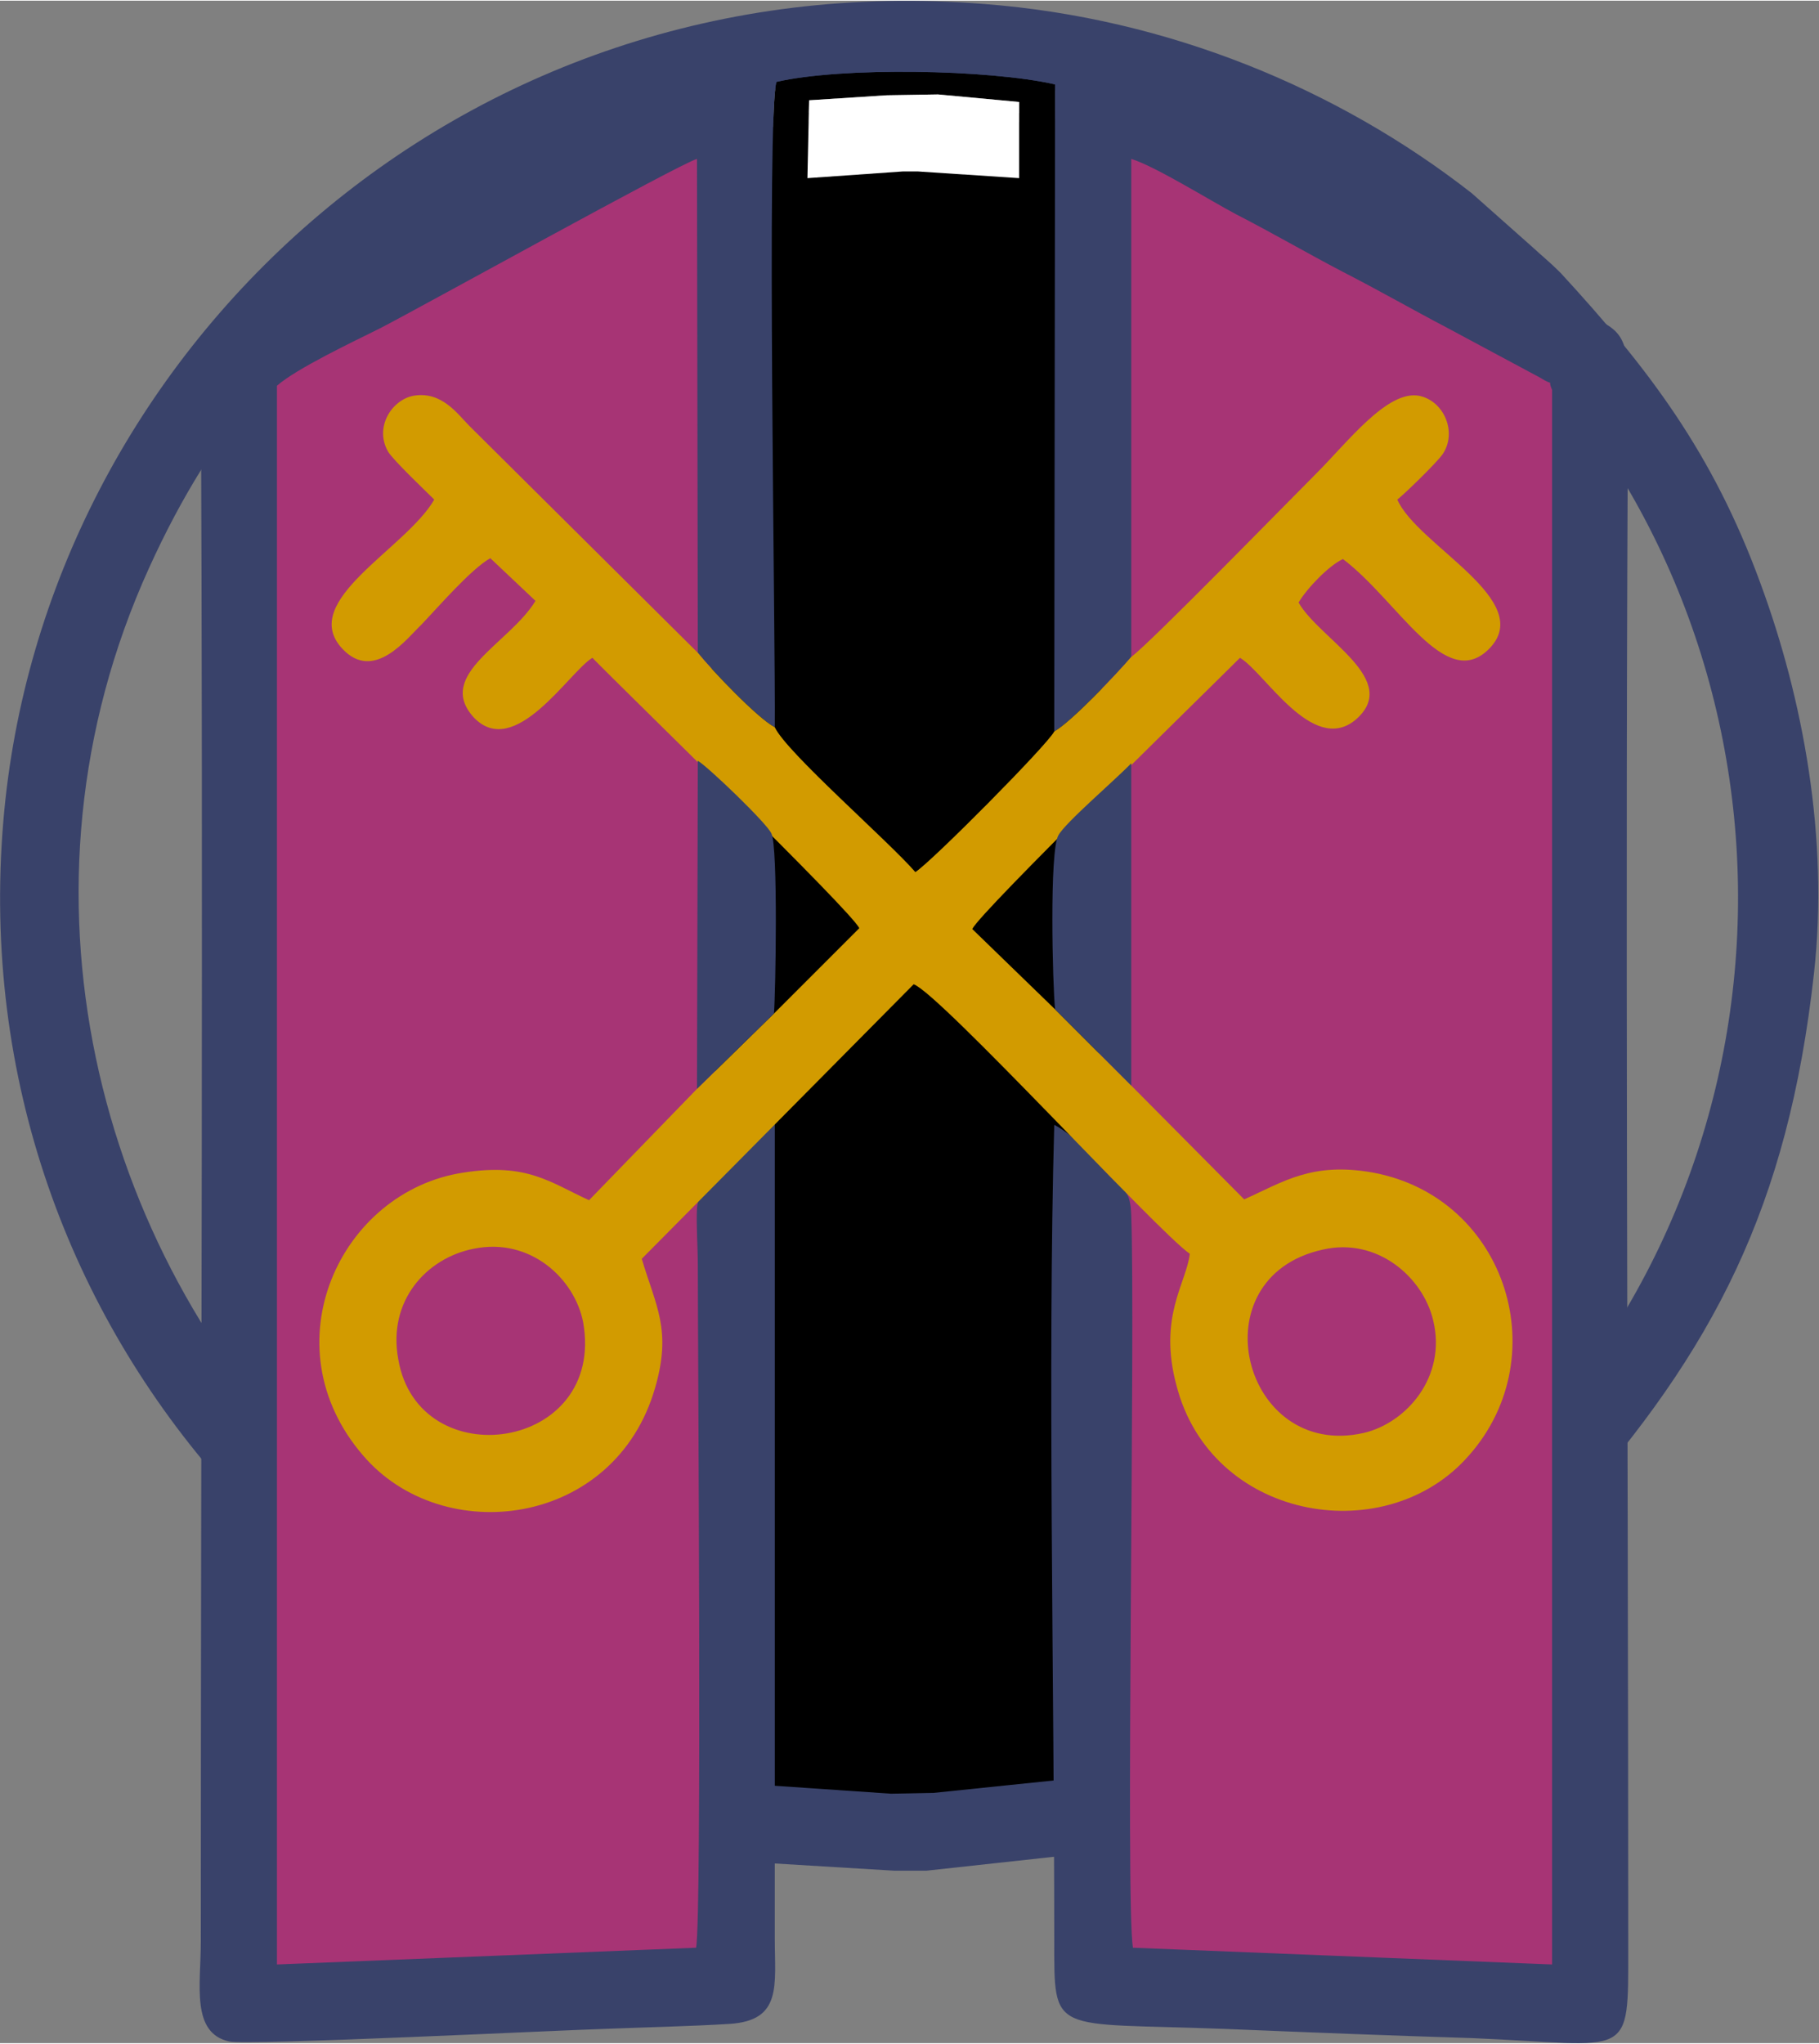 <svg xmlns="http://www.w3.org/2000/svg" xmlns:xlink="http://www.w3.org/1999/xlink" xml:space="preserve" width="463px" height="520px" style="shape-rendering:geometricPrecision; text-rendering:geometricPrecision; image-rendering:optimizeQuality; fill-rule:evenodd; clip-rule:evenodd" viewBox="0 0 21.74 24.4">
 <rect x="0" y="0" width="21.74" height="24.4" fill="#808080" stroke="none"/>
 <defs>
  <style type="text/css">
   <![CDATA[
    .str0 {stroke:#373435;stroke-width:0.11;stroke-miterlimit:22.926}
    .fil4 {fill:#A73475}
    .fil1 {fill:black}
    .fil2 {fill:black}
    .fil0 {fill:#39426A}
    .fil5 {fill:#D29B00}
    .fil3 {fill:white}
   ]]>
  </style>
 </defs>
 <g id="Capa_x0020_1">
  <g id="_2211032867488">
   <path class="fil0" d="M11.07 20.48c-2.85,0 -5.38,-1.02 -7.26,-2.9 -2.65,-2.66 -3.78,-6.95 -2.03,-10.8 0.39,-0.86 0.83,-1.56 1.39,-2.24 0.29,-0.35 0.87,-0.97 1.21,-1.22 0.24,-0.19 0.43,-0.36 0.7,-0.55 4.07,-2.82 9.35,-2.38 12.85,1.09 3.76,3.73 3.82,9.9 0,13.71 -1.67,1.67 -4.27,2.91 -6.86,2.91zm10.61 -8.86c0.18,-1.61 -0.13,-3.28 -0.64,-4.66 -0.57,-1.56 -1.34,-2.57 -2.39,-3.71 -0.13,-0.13 -0.22,-0.2 -0.35,-0.32l-0.71 -0.63c-1.6,-1.25 -3.63,-2.09 -5.82,-2.26 -6.28,-0.51 -11.26,4.17 -11.73,9.76 -0.52,6.18 4.24,11.12 9.93,11.57 1.69,0.14 3.21,-0.11 4.68,-0.63 1.49,-0.53 3.21,-1.68 4.11,-2.69 1.72,-1.93 2.61,-3.64 2.92,-6.43z"></path>
   <path class="fil1 str0" d="M10.77 1.32c3.24,-0.05 6.14,1.45 8.03,3.85 -0.2,3.56 0.1,9.11 0,13.09 -1.91,2.28 -4.82,3.71 -8.03,3.71 -3.33,0 -6.29,-1.58 -8.18,-4.03 0.47,-3.91 0.49,-9.53 0.53,-13.23 1.89,-2.08 4.62,-3.34 7.65,-3.39z"></path>
   <path class="fil2" d="M10.6 1.13l0.61 -0.01 0.97 0.09 0 0.91 -1.21 -0.08 -0.18 0 -1.14 0.08 0.02 -0.93 0.93 -0.06zm-1.34 7.55c0.14,0.3 1.36,1.36 1.68,1.73 0.19,-0.12 1.58,-1.52 1.66,-1.68l0.01 -7.73c-0.79,-0.18 -2.55,-0.21 -3.33,-0.03 -0.12,0.37 -0.01,6.7 -0.02,7.71z"></path>
   <path class="fil3" d="M5.66 14.91c-0.56,0.11 -1.03,0.62 -0.9,1.32 0.24,1.41 2.48,1.1 2.21,-0.44 -0.1,-0.52 -0.63,-1.02 -1.31,-0.88z"></path>
   <path class="fil3" d="M15.81 14.92c-1.51,0.33 -0.96,2.52 0.49,2.19 0.51,-0.12 0.99,-0.67 0.83,-1.34 -0.12,-0.52 -0.67,-1 -1.32,-0.85z"></path>
   <polygon class="fil3" points="9.67,1.19 9.65,2.12 10.79,2.04 10.97,2.04 12.18,2.12 12.18,1.21 11.21,1.12 10.6,1.13 "></polygon>
   <polygon class="fil0" points="12.72,22.16 12.71,21.25 11.16,21.41 10.65,21.42 9.18,21.32 9.2,22.25 10.69,22.34 11.07,22.34 "></polygon>
   <polygon class="fil4" points="8.45,1.31 3,4.32 2.72,23.85 8.64,23.85 "></polygon>
   <polygon class="fil4" points="13.23,1.31 18.67,4.32 18.96,23.85 13.04,23.85 "></polygon>
   <path class="fil0" d="M8.34 7.79c0.16,0.2 0.71,0.78 0.92,0.89 0.01,-1.01 -0.1,-7.34 0.02,-7.71 0.78,-0.18 2.54,-0.15 3.33,0.03l-0.01 7.73c0.2,-0.11 0.75,-0.69 0.92,-0.89l0 -5.95c0.29,0.09 0.93,0.49 1.25,0.66 0.43,0.22 0.84,0.46 1.28,0.69 0.43,0.22 0.83,0.45 1.25,0.67l1.1 0.59c0.21,0.13 0.08,-0.01 0.15,0.15l0 18.81 -5.01 -0.2c-0.09,-0.56 0.03,-7.39 -0.02,-8.75 -0.01,-0.29 -0.08,-0.29 -0.23,-0.44 -0.21,-0.21 -0.43,-0.51 -0.69,-0.64 -0.08,2.83 0,6.75 0,9.72 0,1.17 -0.05,1 2.04,1.08 0.97,0.04 1.98,0.08 2.96,0.11 1.91,0.08 1.86,0.29 1.86,-1.1 0,-6.22 -0.04,-12.48 0,-18.68 0,-0.67 -0.17,-0.64 -0.65,-0.89l-4.02 -2.17c-0.33,-0.18 -0.68,-0.35 -1.02,-0.54 -0.57,-0.32 -0.48,-0.32 -1.25,-0.32l-3.14 0c-1.41,0 -3.96,1.75 -5.3,2.47 -0.35,0.18 -0.66,0.35 -1,0.54 -0.5,0.28 -0.69,0.19 -0.68,0.91 0.03,6.19 0,12.43 0,18.63 0,0.51 -0.12,1.09 0.34,1.19 0.2,0.05 4.08,-0.14 4.48,-0.15 0.5,-0.02 1.01,-0.03 1.5,-0.06 0.63,-0.04 0.54,-0.46 0.54,-1.02l0 -9.77c-0.23,0.16 -0.48,0.46 -0.67,0.64 -0.12,0.13 -0.24,0.17 -0.26,0.41 -0.01,0.2 0.01,0.46 0.01,0.67 0,1.01 0.05,7.73 -0.02,8.16l-5.01 0.2 0 -18.86c0.24,-0.21 0.92,-0.53 1.24,-0.69 0.54,-0.28 3.55,-1.95 3.78,-2.02l0.01 5.9z"></path>
   <path class="fil5" d="M15.81 14.92c0.65,-0.15 1.2,0.33 1.32,0.85 0.16,0.67 -0.32,1.22 -0.83,1.34 -1.45,0.33 -2,-1.86 -0.49,-2.19zm-10.15 -0.01c0.68,-0.14 1.21,0.36 1.31,0.88 0.27,1.54 -1.97,1.85 -2.21,0.44 -0.13,-0.7 0.34,-1.21 0.9,-1.32zm3.59 -2.81l-0.92 0.9 -1.29 1.33c-0.46,-0.21 -0.74,-0.45 -1.5,-0.33 -1.47,0.22 -2.34,2.06 -1.2,3.38 0.95,1.11 3.01,0.86 3.49,-0.81 0.2,-0.69 0.01,-0.97 -0.16,-1.54l3.25 -3.28c0.32,0.12 2.91,2.95 3.3,3.22 -0.04,0.35 -0.38,0.75 -0.16,1.57 0.41,1.6 2.45,1.96 3.45,0.89 1.11,-1.18 0.51,-3.13 -1.1,-3.43 -0.73,-0.13 -1.07,0.11 -1.54,0.32l-1.35 -1.36 -0.91 -0.91 -0.99 -0.96c0.11,-0.22 2.79,-2.83 3.2,-3.24 0.3,0.18 0.86,1.15 1.37,0.75 0.58,-0.48 -0.42,-0.97 -0.67,-1.41 0.1,-0.17 0.36,-0.44 0.53,-0.52 0.66,0.5 1.22,1.59 1.74,1.08 0.59,-0.58 -0.85,-1.24 -1.09,-1.79 0.09,-0.07 0.47,-0.44 0.54,-0.54 0.18,-0.26 0.02,-0.64 -0.28,-0.7 -0.38,-0.07 -0.85,0.55 -1.23,0.93 -0.35,0.35 -1.98,2.02 -2.21,2.19 -0.17,0.2 -0.72,0.78 -0.92,0.89 -0.08,0.16 -1.47,1.56 -1.66,1.68 -0.32,-0.37 -1.54,-1.43 -1.68,-1.73 -0.21,-0.11 -0.76,-0.69 -0.92,-0.89l-2.73 -2.71c-0.14,-0.14 -0.33,-0.42 -0.67,-0.36 -0.26,0.05 -0.47,0.38 -0.3,0.67 0.07,0.11 0.45,0.47 0.55,0.57 -0.34,0.59 -1.63,1.21 -1.1,1.78 0.38,0.41 0.78,-0.13 0.95,-0.29 0.21,-0.22 0.59,-0.66 0.82,-0.79l0.54 0.51c-0.31,0.51 -1.2,0.88 -0.74,1.39 0.49,0.52 1.14,-0.54 1.42,-0.71 0.41,0.42 3.09,3.02 3.19,3.23l-1.02 1.02z"></path>
   <path class="fil0" d="M8.33 13l0.92 -0.9c0.02,-0.24 0.05,-1.99 -0.03,-2.15 -0.05,-0.12 -0.76,-0.8 -0.88,-0.87l-0.01 3.92z"></path>
   <path class="fil0" d="M12.61 12.05l0.91 0.91 0 -3.85c-0.18,0.19 -0.79,0.71 -0.87,0.86 -0.11,0.18 -0.07,1.8 -0.04,2.08z"></path>
  </g>
 </g>
</svg>
